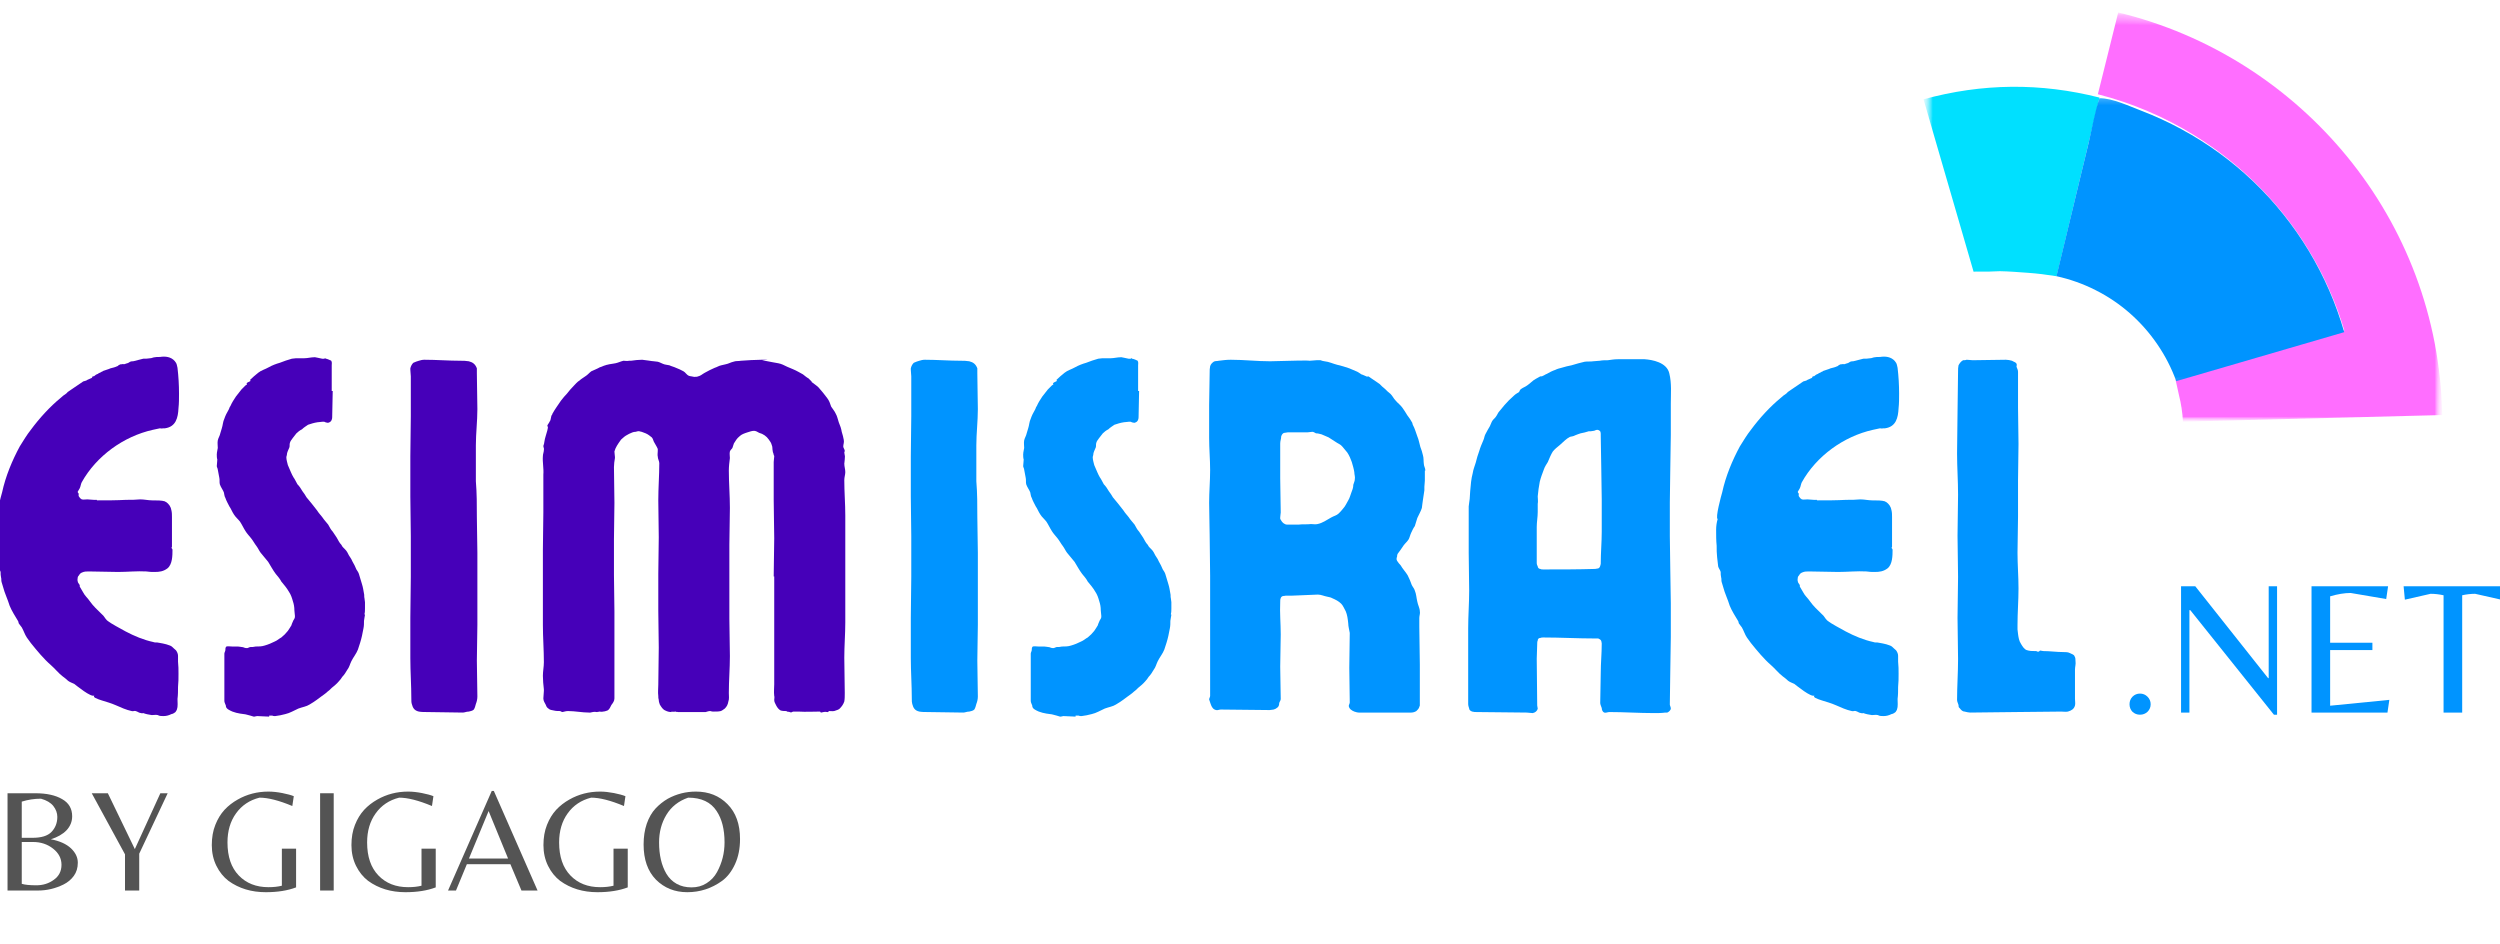 <?xml version="1.0" encoding="UTF-8"?>
<svg xmlns="http://www.w3.org/2000/svg" width="249" height="94" viewBox="0 0 249 94" fill="none">
  <g clip-path="url(#clip0_37_2)">
    <mask id="mask0_37_2" style="mask-type:luminance" maskUnits="userSpaceOnUse" x="190" y="8" width="21" height="20">
      <path d="M190.333 8H210.333V28H190.333V8Z" fill="white"></path>
    </mask>
    <g mask="url(#mask0_37_2)">
      <mask id="mask1_37_2" style="mask-type:luminance" maskUnits="userSpaceOnUse" x="190" y="0" width="55" height="43">
        <path d="M191.766 0.776L244.219 2.037L243.25 42.615L190.792 41.354L191.766 0.776Z" fill="white"></path>
      </mask>
      <g mask="url(#mask1_37_2)">
        <mask id="mask2_37_2" style="mask-type:luminance" maskUnits="userSpaceOnUse" x="190" y="0" width="55" height="43">
          <path d="M191.766 0.776L244.219 2.037L243.25 42.615L190.792 41.354L191.766 0.776Z" fill="white"></path>
        </mask>
        <g mask="url(#mask2_37_2)">
          <mask id="mask3_37_2" style="mask-type:luminance" maskUnits="userSpaceOnUse" x="190" y="0" width="55" height="43">
            <path d="M191.766 0.776L244.219 2.037L243.25 42.615L190.792 41.354L191.766 0.776Z" fill="white"></path>
          </mask>
          <g mask="url(#mask3_37_2)">
            <path d="M209.109 9.719L208.828 10.912L208.708 11.396L208.349 12.886L207.901 14.761L207.687 15.656L207.464 16.584L207 18.495L206.828 19.214C205.958 22.834 205.115 26.37 204.839 27.511H204.818L204.781 27.505C203.833 27.354 202.932 27.24 201.99 27.172C201.047 27.104 200.141 27.031 199.193 27.011C198.505 27.042 197.812 27.068 197.073 27.052C196.901 27.042 196.734 27.047 196.568 27.063C196.073 25.37 195.578 23.667 195.089 21.969C194.312 19.297 193.542 16.63 192.766 13.974C192.37 12.61 191.979 11.25 191.583 9.891C197.411 8.287 203.255 8.229 209.109 9.719Z" fill="#00E0FF"></path>
          </g>
        </g>
      </g>
    </g>
    <mask id="mask4_37_2" style="mask-type:luminance" maskUnits="userSpaceOnUse" x="207" y="0" width="37" height="43">
      <path d="M207.667 0H243.667V42.667H207.667V0Z" fill="white"></path>
    </mask>
    <g mask="url(#mask4_37_2)">
      <mask id="mask5_37_2" style="mask-type:luminance" maskUnits="userSpaceOnUse" x="190" y="0" width="55" height="43">
        <path d="M191.766 0.776L244.219 2.037L243.25 42.615L190.792 41.354L191.766 0.776Z" fill="white"></path>
      </mask>
      <g mask="url(#mask5_37_2)">
        <mask id="mask6_37_2" style="mask-type:luminance" maskUnits="userSpaceOnUse" x="190" y="0" width="55" height="43">
          <path d="M191.766 0.776L244.219 2.037L243.25 42.615L190.792 41.354L191.766 0.776Z" fill="white"></path>
        </mask>
        <g mask="url(#mask6_37_2)">
          <mask id="mask7_37_2" style="mask-type:luminance" maskUnits="userSpaceOnUse" x="190" y="0" width="55" height="43">
            <path d="M191.766 0.776L244.219 2.037L243.25 42.615L190.792 41.354L191.766 0.776Z" fill="white"></path>
          </mask>
          <g mask="url(#mask7_37_2)">
            <path d="M243.245 41.339L217.422 41.995C217.375 41.104 217.245 40.224 217.026 39.359C216.932 38.896 216.828 38.432 216.719 37.969C216.719 37.917 216.688 37.865 216.672 37.807L233.453 32.912H233.495C233.089 31.552 232.599 30.224 232.026 28.927C231.828 28.469 231.615 28.016 231.396 27.563C230.401 25.552 229.229 23.662 227.87 21.88C227.453 21.334 227.016 20.797 226.557 20.276C224.24 17.61 221.578 15.344 218.578 13.49C215.573 11.63 212.365 10.266 208.948 9.386L210.974 1.24C229.094 5.625 242.88 21.761 243.245 41.339Z" fill="#FF6EFF"></path>
          </g>
        </g>
      </g>
    </g>
    <mask id="mask8_37_2" style="mask-type:luminance" maskUnits="userSpaceOnUse" x="203" y="9" width="32" height="30">
      <path d="M203.667 9.333H234.333V38.667H203.667V9.333Z" fill="white"></path>
    </mask>
    <g mask="url(#mask8_37_2)">
      <mask id="mask9_37_2" style="mask-type:luminance" maskUnits="userSpaceOnUse" x="190" y="0" width="55" height="43">
        <path d="M191.766 0.776L244.219 2.036L243.25 42.614L190.792 41.354L191.766 0.776Z" fill="white"></path>
      </mask>
      <g mask="url(#mask9_37_2)">
        <mask id="mask10_37_2" style="mask-type:luminance" maskUnits="userSpaceOnUse" x="190" y="0" width="55" height="43">
          <path d="M191.766 0.776L244.219 2.036L243.25 42.614L190.792 41.354L191.766 0.776Z" fill="white"></path>
        </mask>
        <g mask="url(#mask10_37_2)">
          <mask id="mask11_37_2" style="mask-type:luminance" maskUnits="userSpaceOnUse" x="190" y="0" width="55" height="43">
            <path d="M191.766 0.776L244.219 2.036L243.25 42.614L190.792 41.354L191.766 0.776Z" fill="white"></path>
          </mask>
          <g mask="url(#mask11_37_2)">
            <path d="M233.484 33.083L216.755 37.963C216.281 36.656 215.651 35.432 214.865 34.286C214.083 33.14 213.167 32.109 212.125 31.192C211.083 30.281 209.943 29.51 208.703 28.89C207.469 28.265 206.172 27.807 204.823 27.51L206.953 18.677L208.021 14.26C208.37 12.786 208.615 11.213 209.109 9.781C210.417 9.781 212.042 10.562 213.255 11.021C214.635 11.552 215.979 12.166 217.281 12.875C219.901 14.291 222.286 16.031 224.443 18.093C226.583 20.146 228.417 22.442 229.953 24.984C231.484 27.526 232.661 30.224 233.484 33.083Z" fill="#0094FF"></path>
          </g>
        </g>
      </g>
    </g>
    <path d="M-0.394 52.748C-0.394 52.399 -0.342 52.045 -0.243 51.696C-0.493 51.592 0.106 49.384 0.21 49.035C0.559 47.425 1.21 45.873 1.966 44.467C2.315 43.915 2.669 43.311 3.07 42.811C3.924 41.654 4.976 40.498 6.08 39.597C6.231 39.446 6.382 39.342 6.533 39.243C6.585 39.196 6.684 39.144 6.736 39.045L8.294 37.988C8.393 37.941 8.591 37.941 8.695 37.837C8.846 37.79 8.992 37.686 9.143 37.639C9.195 37.587 9.195 37.488 9.247 37.488C9.247 37.436 9.294 37.488 9.346 37.488C9.445 37.389 9.596 37.285 9.747 37.238C9.846 37.134 9.997 37.134 10.101 37.035C10.2 37.035 10.247 36.936 10.299 36.936C10.549 36.837 10.799 36.785 11.002 36.686C11.205 36.634 11.455 36.582 11.653 36.483C11.757 36.483 11.804 36.332 11.908 36.332C11.955 36.279 12.054 36.279 12.158 36.279C12.205 36.233 12.309 36.279 12.356 36.279C12.46 36.233 12.559 36.233 12.658 36.181C12.757 36.181 12.861 36.082 12.96 36.029C13.059 35.983 13.158 35.983 13.262 35.983L14.268 35.727C14.466 35.727 14.716 35.727 14.966 35.681C15.117 35.681 15.268 35.582 15.419 35.582C15.669 35.529 15.872 35.582 16.122 35.529C16.674 35.477 17.226 35.629 17.528 36.134C17.627 36.279 17.627 36.483 17.679 36.634C17.778 37.488 17.83 38.342 17.83 39.196C17.83 39.696 17.83 40.196 17.778 40.649C17.731 41.602 17.528 42.509 16.424 42.66H16.221C16.122 42.707 16.023 42.66 15.924 42.66L15.221 42.811C12.309 43.462 9.596 45.42 8.143 48.029C8.039 48.233 8.039 48.431 7.94 48.634L7.736 48.983C7.736 49.082 7.841 49.134 7.841 49.186C7.841 49.285 7.789 49.384 7.887 49.488C7.94 49.587 8.039 49.686 8.143 49.738C8.341 49.785 8.492 49.738 8.695 49.738C8.893 49.738 9.143 49.785 9.346 49.785C9.398 49.785 9.398 49.785 9.398 49.785H9.544C9.596 49.738 9.648 49.837 9.695 49.837C10.653 49.837 11.606 49.837 12.559 49.785C13.059 49.785 13.512 49.785 13.966 49.738C14.367 49.738 14.768 49.837 15.169 49.837H15.268C15.622 49.837 16.122 49.837 16.424 49.936C16.476 49.988 16.476 49.988 16.523 49.988C16.825 50.186 17.028 50.488 17.075 50.842C17.127 51.04 17.127 51.295 17.127 51.493C17.127 51.847 17.127 52.248 17.127 52.597V54.457C17.127 54.504 17.075 54.556 17.075 54.556C17.075 54.608 17.179 54.654 17.179 54.759C17.179 55.311 17.179 56.212 16.674 56.613C16.273 56.915 15.872 56.967 15.419 56.967C15.117 56.967 14.867 56.967 14.565 56.915C13.664 56.863 12.658 56.967 11.757 56.967C10.752 56.967 9.799 56.915 8.846 56.915C8.643 56.915 8.393 56.915 8.19 57.014C8.039 57.066 7.94 57.165 7.887 57.269C7.789 57.368 7.736 57.467 7.736 57.566C7.736 57.67 7.69 57.769 7.736 57.868C7.736 58.019 7.841 58.118 7.94 58.269C7.94 58.321 7.94 58.373 7.94 58.42L8.294 59.024C8.44 59.326 8.742 59.576 8.945 59.879C9.294 60.379 9.695 60.733 10.148 61.181C10.351 61.332 10.45 61.587 10.653 61.785C11.153 62.186 11.908 62.54 12.507 62.889C13.361 63.342 14.315 63.743 15.268 63.946C15.372 63.993 15.523 63.993 15.669 63.993C15.872 64.045 16.075 64.045 16.221 64.092C16.476 64.144 16.674 64.196 16.924 64.295C17.075 64.347 17.179 64.446 17.33 64.597C17.429 64.696 17.528 64.748 17.58 64.847C17.731 65.097 17.731 65.248 17.731 65.399C17.731 65.498 17.731 65.602 17.731 65.701V65.899C17.778 66.305 17.778 66.707 17.778 67.108C17.778 67.561 17.778 67.962 17.731 68.41C17.731 68.816 17.731 69.217 17.679 69.618C17.679 69.92 17.731 70.368 17.627 70.623C17.627 70.722 17.528 70.821 17.476 70.92L17.33 71.024C17.278 71.071 17.127 71.123 17.075 71.123C16.773 71.274 16.523 71.321 16.273 71.321C16.075 71.321 15.872 71.321 15.721 71.222C15.523 71.175 15.32 71.222 15.117 71.222C14.82 71.175 14.518 71.123 14.268 71.024C14.216 71.024 14.117 71.071 14.065 71.024C13.861 71.024 13.716 70.873 13.512 70.821C13.414 70.769 13.262 70.873 13.111 70.821C12.861 70.769 12.559 70.67 12.309 70.571C11.804 70.368 11.304 70.118 10.799 69.967C10.351 69.816 9.898 69.717 9.497 69.514C9.398 69.467 9.294 69.368 9.398 69.264C9.096 69.514 7.591 68.259 7.387 68.113C7.184 68.009 6.986 67.962 6.783 67.811C6.632 67.66 6.434 67.509 6.231 67.358C5.83 67.055 5.481 66.602 5.08 66.254C4.377 65.649 3.674 64.795 3.07 64.045L2.669 63.493C2.466 63.191 2.367 62.837 2.169 62.488C2.065 62.337 1.966 62.238 1.867 62.087L1.815 61.884C1.512 61.384 1.164 60.832 0.96 60.332C0.762 59.675 0.46 59.076 0.309 58.472L0.158 57.972C0.106 57.821 0.158 57.67 0.106 57.519C0.059 57.316 0.059 57.165 0.059 56.967C0.007 56.764 -0.144 56.613 -0.191 56.415C-0.243 56.113 -0.243 55.811 -0.295 55.509C-0.342 55.108 -0.342 54.759 -0.342 54.358C-0.394 53.852 -0.394 53.3 -0.394 52.748Z" fill="#4600B9"></path>
    <path d="M31.332 35.581C30.977 35.581 30.628 35.68 30.326 35.68C30.28 35.68 30.28 35.68 30.227 35.68H30.024C29.977 35.68 29.925 35.68 29.873 35.68H29.774C29.576 35.68 29.321 35.68 29.071 35.727C28.67 35.831 28.269 35.983 27.868 36.134C27.514 36.233 27.113 36.384 26.764 36.581C26.41 36.785 26.009 36.884 25.707 37.134C25.457 37.337 25.155 37.587 24.905 37.837L24.957 37.941C24.806 38.04 24.602 38.087 24.556 38.191C24.556 38.191 24.602 38.238 24.602 38.29L24.451 38.389C24.3 38.54 24.201 38.644 24.05 38.79L23.498 39.493C23.3 39.795 23.097 40.097 22.946 40.451C22.847 40.55 22.847 40.701 22.748 40.852C22.597 41.102 22.446 41.404 22.347 41.701C22.196 42.003 22.196 42.358 22.092 42.66L21.941 43.16C21.894 43.41 21.743 43.613 21.691 43.863C21.644 44.113 21.691 44.363 21.691 44.618C21.644 44.764 21.644 44.967 21.592 45.17C21.592 45.17 21.644 45.217 21.592 45.217C21.592 45.42 21.592 45.618 21.644 45.769C21.644 46.019 21.592 46.222 21.592 46.425C21.592 46.524 21.691 46.675 21.691 46.774L21.842 47.576C21.894 47.779 21.842 48.029 21.894 48.233C21.993 48.529 22.196 48.785 22.295 49.035C22.347 49.233 22.347 49.436 22.446 49.587C22.545 49.889 22.696 50.139 22.847 50.441C22.998 50.639 23.097 50.941 23.3 51.243C23.451 51.493 23.701 51.696 23.899 51.946C24.102 52.248 24.253 52.597 24.451 52.899C24.602 53.149 24.806 53.352 25.003 53.602C25.207 53.852 25.358 54.154 25.556 54.404C25.707 54.608 25.811 54.858 25.962 55.055L26.712 55.962C26.962 56.363 27.165 56.764 27.467 57.165C27.665 57.415 27.868 57.618 28.019 57.92C28.269 58.222 28.571 58.571 28.769 58.925C28.972 59.222 29.071 59.524 29.17 59.878C29.274 60.18 29.321 60.477 29.321 60.779C29.321 60.983 29.373 61.134 29.373 61.331V61.436C29.373 61.587 29.274 61.686 29.222 61.785C29.17 61.936 29.071 62.087 29.024 62.285C28.92 62.436 28.821 62.639 28.67 62.837C28.472 63.092 28.269 63.29 28.019 63.493C27.816 63.592 27.618 63.795 27.363 63.894C27.066 64.045 26.712 64.196 26.363 64.295C26.061 64.394 25.759 64.394 25.457 64.394C25.259 64.446 25.108 64.446 24.905 64.446C24.858 64.446 24.707 64.545 24.655 64.545C24.602 64.545 24.556 64.545 24.556 64.545H24.503C24.352 64.545 24.253 64.446 24.102 64.446C24.003 64.446 23.852 64.394 23.701 64.394C23.649 64.394 23.649 64.394 23.602 64.394H23.399C23.347 64.394 23.3 64.394 23.248 64.394H23.149C22.998 64.394 22.644 64.347 22.545 64.394C22.446 64.498 22.446 64.597 22.446 64.748C22.446 64.847 22.347 64.998 22.347 65.097V69.816C22.347 69.967 22.446 70.118 22.493 70.269C22.493 70.472 22.597 70.571 22.748 70.67C22.847 70.722 22.998 70.821 23.149 70.873C23.399 70.972 23.649 71.024 23.899 71.071C24.155 71.123 24.405 71.123 24.556 71.175C24.806 71.222 25.056 71.321 25.259 71.373H25.358C25.41 71.373 25.509 71.321 25.608 71.321L26.764 71.373C26.764 71.373 26.764 71.373 26.811 71.373V71.274H26.863H27.113C27.217 71.321 27.264 71.321 27.363 71.321H27.415C27.769 71.274 28.066 71.222 28.42 71.123C28.873 71.024 29.274 70.769 29.722 70.571C30.128 70.42 30.53 70.368 30.832 70.17C31.082 70.019 31.332 69.868 31.53 69.717L31.936 69.415C32.134 69.264 32.384 69.113 32.587 68.915C32.738 68.816 32.889 68.665 33.04 68.514C33.29 68.311 33.54 68.113 33.79 67.811C33.894 67.707 33.993 67.561 34.092 67.41C34.295 67.207 34.446 66.957 34.592 66.707C34.795 66.451 34.847 66.154 34.998 65.852C35.196 65.451 35.498 65.097 35.649 64.696C35.8 64.243 35.951 63.795 36.05 63.342L36.201 62.587C36.254 62.337 36.254 62.087 36.254 61.837C36.3 61.634 36.3 61.436 36.352 61.233L36.3 61.18C36.352 60.983 36.352 60.779 36.352 60.581V59.977C36.352 59.826 36.3 59.727 36.3 59.576C36.254 59.425 36.3 59.274 36.254 59.123C36.201 58.821 36.149 58.472 36.05 58.17L35.748 57.165C35.701 57.014 35.597 56.863 35.498 56.717C35.399 56.462 35.248 56.165 35.097 55.91C35.045 55.759 34.946 55.608 34.847 55.462C34.696 55.259 34.644 55.055 34.493 54.858C34.342 54.654 34.092 54.503 33.993 54.253C33.79 54.055 33.691 53.8 33.54 53.55L33.139 52.951C32.936 52.748 32.837 52.498 32.686 52.248C32.488 51.993 32.285 51.795 32.087 51.493C31.936 51.295 31.733 51.092 31.582 50.842C31.384 50.592 31.233 50.389 31.03 50.139L30.53 49.535C30.425 49.337 30.28 49.134 30.128 48.93C29.977 48.68 29.826 48.43 29.623 48.233C29.472 47.977 29.373 47.727 29.222 47.529C29.123 47.378 29.071 47.227 28.972 47.024L28.67 46.321C28.618 46.071 28.519 45.821 28.519 45.519L28.571 45.316C28.571 45.066 28.722 44.816 28.821 44.566C28.873 44.415 28.821 44.264 28.873 44.113C28.92 43.915 29.071 43.764 29.17 43.613L29.524 43.16C29.675 43.009 29.873 42.858 30.076 42.759C30.28 42.555 30.477 42.456 30.681 42.305C30.977 42.206 31.28 42.108 31.634 42.055C31.832 42.055 31.983 42.003 32.134 42.003H32.285C32.384 42.055 32.535 42.108 32.639 42.108H32.686C32.889 42.055 32.988 41.956 33.04 41.805C33.087 41.701 33.087 41.602 33.087 41.503C33.087 40.649 33.139 39.795 33.139 38.941H33.04C33.04 38.191 33.04 37.436 33.04 36.686V36.384C33.04 36.233 33.087 36.081 32.988 35.93C32.936 35.878 32.837 35.878 32.785 35.831C32.639 35.779 32.535 35.727 32.436 35.727C32.436 35.68 32.384 35.68 32.384 35.68C32.337 35.68 32.337 35.727 32.285 35.727C32.233 35.727 32.186 35.727 32.134 35.727H32.087C32.087 35.727 31.181 35.529 31.332 35.581Z" fill="#4600B9"></path>
    <path d="M40.917 53.399C40.917 52.097 40.87 50.743 40.87 49.436V45.467C40.87 44.113 40.917 42.811 40.917 41.451V37.488C40.917 37.285 40.87 37.035 40.87 36.837V36.686C40.917 36.483 41.016 36.279 41.167 36.134C41.37 36.029 41.568 35.983 41.719 35.931C41.87 35.878 42.073 35.831 42.271 35.831C43.479 35.831 44.682 35.931 45.886 35.931C46.141 35.931 46.391 35.931 46.693 35.983C47.094 36.081 47.344 36.279 47.495 36.686V37.186C47.495 38.389 47.547 39.597 47.547 40.748C47.547 41.956 47.396 43.16 47.396 44.363V47.931C47.495 49.134 47.495 50.29 47.495 51.493C47.495 52.696 47.547 53.852 47.547 55.056C47.547 56.264 47.547 57.467 47.547 58.623V62.238C47.547 63.394 47.495 64.597 47.495 65.8C47.495 67.009 47.547 68.16 47.547 69.368C47.547 69.618 47.495 69.868 47.396 70.118C47.344 70.321 47.292 70.519 47.193 70.67C47.042 70.821 46.844 70.821 46.693 70.873C46.438 70.873 46.292 70.972 46.089 70.972C44.932 70.972 43.677 70.92 42.526 70.92C42.271 70.92 41.974 70.92 41.719 70.873C41.271 70.769 41.12 70.519 41.016 70.118C40.969 69.967 40.969 69.816 40.969 69.618C40.969 68.259 40.87 66.904 40.87 65.55V61.535C40.87 60.181 40.917 58.821 40.917 57.467V53.399Z" fill="#4600B9"></path>
    <path d="M77.061 57.415C77.061 56.165 77.113 54.858 77.113 53.602C77.113 52.347 77.061 51.092 77.061 49.785V46.019C77.061 45.821 77.113 45.618 77.113 45.467C77.113 45.42 77.113 45.368 77.061 45.316C77.061 45.17 76.962 45.066 76.962 44.915C76.91 44.717 76.962 44.514 76.863 44.316C76.811 44.113 76.712 43.962 76.561 43.764C76.358 43.462 76.009 43.212 75.608 43.108C75.457 43.008 75.254 42.91 75.103 42.91C74.853 42.91 74.655 43.008 74.452 43.061C74.15 43.16 73.847 43.258 73.65 43.462C73.4 43.66 73.249 43.915 73.097 44.165L72.947 44.618C72.894 44.717 72.743 44.816 72.697 44.967C72.644 45.17 72.697 45.42 72.697 45.618C72.644 46.019 72.592 46.472 72.592 46.873C72.592 48.081 72.697 49.337 72.697 50.592C72.697 51.795 72.644 53.05 72.644 54.253C72.644 55.508 72.644 56.717 72.644 57.972V61.633C72.644 62.889 72.697 64.092 72.697 65.347C72.697 66.555 72.592 67.811 72.592 69.014C72.592 69.316 72.644 69.618 72.545 69.868C72.493 70.17 72.394 70.368 72.191 70.571C72.04 70.67 71.941 70.769 71.79 70.821C71.592 70.873 71.337 70.873 71.087 70.873C70.988 70.873 70.889 70.873 70.738 70.821C70.587 70.821 70.436 70.873 70.285 70.92H70.186C69.483 70.92 68.78 70.92 68.077 70.92H67.525C67.472 70.92 67.42 70.873 67.374 70.92L67.322 70.873C67.17 70.873 67.019 70.92 66.92 70.873C66.868 70.873 66.868 70.92 66.868 70.92C66.67 70.92 66.467 70.873 66.269 70.769C66.019 70.67 65.868 70.42 65.717 70.17C65.665 70.019 65.613 69.868 65.613 69.717C65.566 69.566 65.566 69.467 65.566 69.316C65.514 68.962 65.566 68.561 65.566 68.212C65.566 66.956 65.613 65.753 65.613 64.498C65.613 63.29 65.566 62.087 65.566 60.831V57.165C65.566 55.962 65.613 54.706 65.613 53.503C65.613 52.248 65.566 51.04 65.566 49.837C65.566 48.581 65.665 47.378 65.665 46.123C65.665 45.92 65.514 45.722 65.514 45.467C65.467 45.316 65.514 45.118 65.514 44.915V44.717C65.415 44.467 65.264 44.264 65.165 44.066C65.061 43.915 65.061 43.712 64.915 43.561C64.863 43.508 64.764 43.462 64.66 43.363C64.462 43.212 64.212 43.108 63.91 43.008C63.806 43.008 63.66 42.91 63.509 42.956L63.306 43.008C63.056 43.008 62.905 43.108 62.655 43.212C62.452 43.311 62.202 43.462 62.051 43.613C61.952 43.712 61.853 43.764 61.801 43.863C61.551 44.212 61.301 44.566 61.197 44.967C61.197 45.17 61.248 45.368 61.248 45.519V45.618C61.197 45.92 61.15 46.222 61.15 46.524C61.15 47.727 61.197 48.883 61.197 50.087C61.197 51.295 61.15 52.498 61.15 53.701V57.269C61.15 58.472 61.197 59.675 61.197 60.883C61.197 62.087 61.197 63.243 61.197 64.446V68.061C61.197 68.258 61.197 68.514 61.197 68.764V69.566C61.197 69.816 61.045 70.019 60.894 70.217C60.795 70.42 60.697 70.67 60.493 70.769C60.342 70.821 60.191 70.873 60.045 70.873C59.941 70.92 59.842 70.873 59.691 70.873C59.639 70.92 59.54 70.873 59.493 70.92H59.441C59.191 70.873 58.988 70.92 58.79 70.972H58.686C57.983 70.972 57.28 70.821 56.577 70.821C56.379 70.821 56.228 70.873 56.025 70.92C55.978 70.92 55.926 70.873 55.879 70.873C55.827 70.873 55.827 70.821 55.827 70.821C55.577 70.821 55.373 70.821 55.176 70.769C54.972 70.722 54.769 70.722 54.623 70.571C54.472 70.472 54.42 70.368 54.368 70.217C54.269 70.019 54.118 69.816 54.118 69.566C54.118 69.316 54.17 69.066 54.17 68.816V68.665C54.118 68.212 54.072 67.758 54.072 67.305C54.072 66.858 54.17 66.404 54.17 65.951C54.17 64.748 54.072 63.493 54.072 62.238C54.072 60.983 54.072 59.727 54.072 58.472V54.758C54.072 53.503 54.118 52.248 54.118 51.04V47.274C54.17 46.675 54.019 46.019 54.072 45.42C54.072 45.217 54.17 45.019 54.17 44.816C54.217 44.665 54.118 44.566 54.118 44.415C54.17 44.264 54.217 44.113 54.217 44.014C54.269 43.613 54.42 43.258 54.519 42.858C54.519 42.758 54.572 42.66 54.572 42.608C54.572 42.508 54.519 42.456 54.519 42.358C54.623 42.206 54.722 42.055 54.822 41.852C54.873 41.701 54.873 41.555 54.92 41.404C54.972 41.352 55.025 41.253 55.025 41.201C55.275 40.748 55.577 40.347 55.879 39.894C56.077 39.644 56.28 39.394 56.478 39.196C56.681 38.941 56.879 38.691 57.134 38.441C57.332 38.238 57.483 38.04 57.733 37.889C57.884 37.738 58.087 37.639 58.285 37.488C58.535 37.337 58.686 37.133 58.889 36.983C59.191 36.837 59.493 36.733 59.743 36.581C59.941 36.535 60.092 36.43 60.295 36.383C60.394 36.331 60.545 36.331 60.697 36.279C60.894 36.233 61.097 36.233 61.301 36.18C61.551 36.133 61.853 35.983 62.103 35.93C62.301 35.93 62.452 35.983 62.655 35.93H62.853C63.207 35.878 63.608 35.831 63.957 35.831C64.462 35.878 64.962 35.983 64.712 35.93C64.962 35.983 65.264 35.983 65.514 36.029C65.717 36.081 65.868 36.18 66.019 36.233C66.217 36.331 66.467 36.331 66.67 36.383C66.868 36.483 67.124 36.535 67.322 36.633C67.572 36.733 67.827 36.837 68.077 36.983C68.275 37.087 68.379 37.337 68.629 37.436C68.78 37.488 68.978 37.488 69.129 37.535C69.28 37.535 69.431 37.535 69.53 37.488C69.785 37.436 69.983 37.238 70.186 37.133C70.535 36.936 70.837 36.785 71.186 36.633C71.389 36.581 71.592 36.43 71.842 36.383C71.993 36.331 72.144 36.331 72.29 36.279C72.545 36.233 72.795 36.081 73.045 36.029C73.295 35.93 73.545 35.983 73.801 35.93C74.853 35.831 77.566 35.779 75.905 35.878C76.259 35.93 76.608 36.029 76.962 36.081L77.514 36.18C77.816 36.233 78.118 36.383 78.415 36.535C78.769 36.686 79.17 36.837 79.519 37.035L79.972 37.285C80.176 37.436 80.327 37.587 80.525 37.686L80.827 37.988C80.879 37.988 80.827 38.04 80.827 38.04C81.077 38.238 81.327 38.389 81.53 38.592C81.832 38.941 82.134 39.295 82.384 39.644C82.582 39.894 82.686 40.196 82.785 40.498C82.936 40.748 83.134 40.951 83.238 41.201C83.389 41.451 83.436 41.753 83.54 42.055C83.691 42.404 83.79 42.706 83.837 43.008C83.941 43.311 83.988 43.561 84.04 43.811C84.092 44.066 83.988 44.264 83.988 44.467C83.988 44.618 84.139 44.764 84.139 44.915C84.139 44.967 84.092 45.019 84.092 45.066L84.139 45.368C84.191 45.368 84.092 46.222 84.092 46.17C84.092 46.472 84.191 46.722 84.191 47.024C84.191 47.274 84.092 47.529 84.092 47.826C84.092 48.983 84.191 50.186 84.191 51.342V54.91C84.191 56.061 84.191 57.269 84.191 58.42V61.988C84.191 63.139 84.092 64.347 84.092 65.498C84.092 66.654 84.139 67.858 84.139 69.014C84.139 69.316 84.139 69.618 84.092 69.868C83.988 70.17 83.837 70.368 83.639 70.571C83.54 70.67 83.389 70.722 83.238 70.769C83.035 70.873 82.785 70.821 82.582 70.821C82.535 70.821 82.483 70.92 82.483 70.92H82.384C82.181 70.873 81.983 70.92 81.78 70.972C81.733 70.972 81.681 70.873 81.681 70.873C80.978 70.873 80.275 70.92 79.519 70.873H79.019C78.967 70.873 78.92 70.92 78.868 70.92C78.822 70.92 78.822 70.972 78.822 70.972C78.67 70.92 78.519 70.873 78.368 70.873C78.368 70.873 78.368 70.821 78.316 70.821C78.165 70.821 77.967 70.821 77.764 70.769C77.566 70.67 77.415 70.472 77.311 70.269C77.212 70.066 77.113 69.92 77.113 69.717C77.113 69.566 77.16 69.415 77.113 69.316C77.061 68.915 77.113 68.514 77.113 68.159C77.113 66.956 77.113 65.753 77.113 64.545V60.983C77.113 59.779 77.113 58.623 77.113 57.415H77.061Z" fill="#4600B9"></path>
    <path d="M90.763 53.399C90.763 52.097 90.717 50.743 90.717 49.436V45.467C90.717 44.113 90.763 42.811 90.763 41.451V37.488C90.763 37.285 90.717 37.035 90.717 36.837V36.686C90.763 36.483 90.862 36.279 91.013 36.134C91.217 36.029 91.415 35.983 91.566 35.931C91.717 35.878 91.92 35.831 92.118 35.831C93.326 35.831 94.529 35.931 95.732 35.931C95.987 35.931 96.237 35.931 96.54 35.983C96.941 36.081 97.191 36.279 97.342 36.686V37.186C97.342 38.389 97.394 39.597 97.394 40.748C97.394 41.956 97.243 43.16 97.243 44.363V47.931C97.342 49.134 97.342 50.29 97.342 51.493C97.342 52.696 97.394 53.852 97.394 55.056C97.394 56.264 97.394 57.467 97.394 58.623V62.238C97.394 63.394 97.342 64.597 97.342 65.8C97.342 67.009 97.394 68.16 97.394 69.368C97.394 69.618 97.342 69.868 97.243 70.118C97.191 70.321 97.138 70.519 97.04 70.67C96.888 70.821 96.691 70.821 96.54 70.873C96.284 70.873 96.138 70.972 95.935 70.972C94.779 70.972 93.524 70.92 92.373 70.92C92.118 70.92 91.821 70.92 91.566 70.873C91.118 70.769 90.967 70.519 90.862 70.118C90.816 69.967 90.816 69.816 90.816 69.618C90.816 68.259 90.717 66.904 90.717 65.55V61.535C90.717 60.181 90.763 58.821 90.763 57.467V53.399Z" fill="#0094FF"></path>
    <path d="M111.647 35.581C111.293 35.581 110.944 35.68 110.642 35.68C110.595 35.68 110.595 35.68 110.543 35.68H110.34C110.293 35.68 110.241 35.68 110.189 35.68H110.09C109.892 35.68 109.637 35.68 109.387 35.727C108.986 35.831 108.585 35.983 108.184 36.134C107.83 36.233 107.429 36.384 107.08 36.581C106.725 36.785 106.324 36.884 106.022 37.134C105.772 37.337 105.47 37.587 105.22 37.837L105.272 37.941C105.121 38.04 104.918 38.087 104.871 38.191C104.871 38.191 104.918 38.238 104.918 38.29L104.767 38.389C104.616 38.54 104.517 38.644 104.366 38.79L103.814 39.493C103.616 39.795 103.413 40.097 103.262 40.451C103.163 40.55 103.163 40.701 103.064 40.852C102.913 41.102 102.762 41.404 102.663 41.701C102.512 42.003 102.512 42.358 102.408 42.66L102.257 43.16C102.21 43.41 102.059 43.613 102.007 43.863C101.96 44.113 102.007 44.363 102.007 44.618C101.96 44.764 101.96 44.967 101.908 45.17C101.908 45.17 101.96 45.217 101.908 45.217C101.908 45.42 101.908 45.618 101.96 45.769C101.96 46.019 101.908 46.222 101.908 46.425C101.908 46.524 102.007 46.675 102.007 46.774L102.158 47.576C102.21 47.779 102.158 48.029 102.21 48.233C102.309 48.529 102.512 48.785 102.611 49.035C102.663 49.233 102.663 49.436 102.762 49.587C102.861 49.889 103.012 50.139 103.163 50.441C103.314 50.639 103.413 50.941 103.616 51.243C103.767 51.493 104.017 51.696 104.215 51.946C104.418 52.248 104.569 52.597 104.767 52.899C104.918 53.149 105.121 53.352 105.319 53.602C105.522 53.852 105.673 54.154 105.871 54.404C106.022 54.608 106.127 54.858 106.278 55.055L107.028 55.962C107.278 56.363 107.481 56.764 107.783 57.165C107.981 57.415 108.184 57.618 108.335 57.92C108.585 58.222 108.887 58.571 109.085 58.925C109.288 59.222 109.387 59.524 109.486 59.878C109.59 60.18 109.637 60.477 109.637 60.779C109.637 60.983 109.689 61.134 109.689 61.331V61.436C109.689 61.587 109.59 61.686 109.538 61.785C109.486 61.936 109.387 62.087 109.34 62.285C109.236 62.436 109.137 62.639 108.986 62.837C108.788 63.092 108.585 63.29 108.335 63.493C108.132 63.592 107.934 63.795 107.679 63.894C107.382 64.045 107.028 64.196 106.679 64.295C106.377 64.394 106.074 64.394 105.772 64.394C105.574 64.446 105.423 64.446 105.22 64.446C105.173 64.446 105.022 64.545 104.97 64.545C104.918 64.545 104.871 64.545 104.871 64.545H104.819C104.668 64.545 104.569 64.446 104.418 64.446C104.319 64.446 104.168 64.394 104.017 64.394C103.965 64.394 103.965 64.394 103.918 64.394H103.715C103.663 64.394 103.616 64.394 103.564 64.394H103.465C103.314 64.394 102.96 64.347 102.861 64.394C102.762 64.498 102.762 64.597 102.762 64.748C102.762 64.847 102.663 64.998 102.663 65.097V69.816C102.663 69.967 102.762 70.118 102.809 70.269C102.809 70.472 102.913 70.571 103.064 70.67C103.163 70.722 103.314 70.821 103.465 70.873C103.715 70.972 103.965 71.024 104.215 71.071C104.47 71.123 104.72 71.123 104.871 71.175C105.121 71.222 105.371 71.321 105.574 71.373H105.673C105.725 71.373 105.824 71.321 105.923 71.321L107.08 71.373C107.08 71.373 107.08 71.373 107.127 71.373V71.274H107.179H107.429C107.533 71.321 107.58 71.321 107.679 71.321H107.731C108.085 71.274 108.382 71.222 108.736 71.123C109.189 71.024 109.59 70.769 110.038 70.571C110.444 70.42 110.845 70.368 111.147 70.17C111.397 70.019 111.647 69.868 111.845 69.717L112.252 69.415C112.449 69.264 112.699 69.113 112.903 68.915C113.054 68.816 113.205 68.665 113.356 68.514C113.606 68.311 113.856 68.113 114.106 67.811C114.21 67.707 114.309 67.561 114.408 67.41C114.611 67.207 114.762 66.957 114.908 66.707C115.111 66.451 115.163 66.154 115.314 65.852C115.512 65.451 115.814 65.097 115.965 64.696C116.116 64.243 116.267 63.795 116.366 63.342L116.517 62.587C116.569 62.337 116.569 62.087 116.569 61.837C116.616 61.634 116.616 61.436 116.668 61.233L116.616 61.18C116.668 60.983 116.668 60.779 116.668 60.581V59.977C116.668 59.826 116.616 59.727 116.616 59.576C116.569 59.425 116.616 59.274 116.569 59.123C116.517 58.821 116.465 58.472 116.366 58.17L116.064 57.165C116.017 57.014 115.913 56.863 115.814 56.717C115.715 56.462 115.564 56.165 115.413 55.91C115.361 55.759 115.262 55.608 115.163 55.462C115.012 55.259 114.96 55.055 114.809 54.858C114.658 54.654 114.408 54.503 114.309 54.253C114.106 54.055 114.007 53.8 113.856 53.55L113.455 52.951C113.252 52.748 113.153 52.498 113.002 52.248C112.804 51.993 112.6 51.795 112.403 51.493C112.252 51.295 112.048 51.092 111.897 50.842C111.699 50.592 111.548 50.389 111.345 50.139L110.845 49.535C110.741 49.337 110.595 49.134 110.444 48.93C110.293 48.68 110.142 48.43 109.939 48.233C109.788 47.977 109.689 47.727 109.538 47.529C109.439 47.378 109.387 47.227 109.288 47.024L108.986 46.321C108.934 46.071 108.835 45.821 108.835 45.519L108.887 45.316C108.887 45.066 109.038 44.816 109.137 44.566C109.189 44.415 109.137 44.264 109.189 44.113C109.236 43.915 109.387 43.764 109.486 43.613L109.84 43.16C109.991 43.009 110.189 42.858 110.392 42.759C110.595 42.555 110.793 42.456 110.996 42.305C111.293 42.206 111.595 42.108 111.949 42.055C112.147 42.055 112.298 42.003 112.449 42.003H112.6C112.699 42.055 112.85 42.108 112.955 42.108H113.002C113.205 42.055 113.304 41.956 113.356 41.805C113.403 41.701 113.403 41.602 113.403 41.503C113.403 40.649 113.455 39.795 113.455 38.941H113.356C113.356 38.191 113.356 37.436 113.356 36.686V36.384C113.356 36.233 113.403 36.081 113.304 35.93C113.252 35.878 113.153 35.878 113.1 35.831C112.955 35.779 112.85 35.727 112.752 35.727C112.752 35.68 112.699 35.68 112.699 35.68C112.653 35.68 112.653 35.727 112.6 35.727C112.548 35.727 112.502 35.727 112.449 35.727H112.403C112.403 35.727 111.496 35.529 111.647 35.581Z" fill="#0094FF"></path>
    <path d="M120.482 53.3C120.482 52.248 120.43 51.144 120.43 50.087C120.43 48.983 120.529 47.931 120.529 46.826C120.529 45.769 120.43 44.665 120.43 43.613V40.347C120.43 39.295 120.482 38.191 120.482 37.134C120.482 36.884 120.482 36.686 120.529 36.483C120.581 36.279 120.732 36.134 120.884 36.029C121.035 35.931 121.186 35.983 121.384 35.931C121.785 35.878 122.186 35.831 122.587 35.831C123.894 35.831 125.201 35.983 126.503 35.983C128.665 35.931 130.222 35.878 130.42 35.931C130.67 35.931 130.92 35.878 131.123 35.878H131.524C131.675 35.931 131.826 35.983 131.925 35.983C132.378 36.029 132.779 36.233 133.18 36.331C133.581 36.431 133.982 36.535 134.389 36.686L135.092 36.983C135.238 37.035 135.441 37.186 135.592 37.285C135.79 37.337 135.941 37.436 136.092 37.488C136.144 37.535 136.243 37.488 136.295 37.488L137.399 38.238C137.55 38.389 137.748 38.592 137.951 38.743C138.102 38.894 138.3 39.092 138.503 39.243C138.706 39.446 138.805 39.696 139.003 39.894C139.206 40.149 139.509 40.347 139.706 40.649C139.857 40.852 140.009 41.102 140.16 41.352C140.363 41.602 140.514 41.852 140.66 42.108L140.712 42.306C140.915 42.66 141.014 43.061 141.165 43.462C141.316 43.811 141.363 44.165 141.467 44.514C141.566 44.764 141.665 45.066 141.717 45.316C141.816 45.618 141.769 45.92 141.816 46.222C141.816 46.425 141.967 46.623 141.967 46.873H141.915V47.878C141.915 48.081 141.868 48.279 141.868 48.483C141.868 48.634 141.868 48.733 141.868 48.831L141.717 49.837C141.665 50.087 141.665 50.337 141.618 50.592C141.514 50.941 141.316 51.243 141.165 51.592C141.066 51.847 141.014 52.144 140.915 52.399C140.764 52.597 140.66 52.847 140.561 53.05C140.462 53.248 140.41 53.503 140.311 53.701C140.16 53.951 139.962 54.102 139.811 54.306C139.607 54.608 139.404 54.91 139.206 55.16C139.154 55.259 139.154 55.311 139.154 55.41C139.107 55.561 139.055 55.712 139.154 55.863C139.259 56.014 139.357 56.165 139.509 56.311C139.706 56.665 140.009 56.967 140.212 57.316C140.363 57.618 140.514 57.972 140.613 58.269C140.712 58.472 140.863 58.623 140.915 58.821C141.066 59.175 141.066 59.524 141.165 59.925C141.212 60.227 141.415 60.581 141.415 60.884C141.467 61.081 141.363 61.331 141.363 61.535V62.436C141.363 63.691 141.415 64.946 141.415 66.154C141.415 67.41 141.415 68.665 141.415 69.868V70.269C141.363 70.42 141.316 70.571 141.212 70.67L141.066 70.821C140.915 70.92 140.712 70.972 140.561 70.972C140.514 70.972 140.514 70.972 140.462 70.972H135.342C135.191 70.972 135.04 70.92 134.889 70.873C134.639 70.769 134.389 70.623 134.337 70.321C134.337 70.217 134.436 70.066 134.436 69.967C134.436 68.816 134.389 67.66 134.389 66.503C134.389 65.347 134.436 64.196 134.436 63.04C134.389 62.738 134.285 62.389 134.285 62.087C134.238 61.634 134.186 61.233 134.035 60.884C133.884 60.628 133.785 60.331 133.581 60.128C133.331 59.878 133.029 59.727 132.68 59.576C132.529 59.477 132.326 59.477 132.175 59.425C131.878 59.373 131.576 59.222 131.274 59.222H131.222C130.821 59.222 130.42 59.274 129.967 59.274C129.566 59.274 129.165 59.326 128.712 59.326H128.061C127.962 59.373 127.759 59.326 127.66 59.425C127.607 59.477 127.561 59.524 127.561 59.576C127.509 59.675 127.509 59.826 127.509 59.977C127.456 61.029 127.561 62.139 127.561 63.191C127.561 64.243 127.509 65.347 127.509 66.404C127.509 67.457 127.561 68.561 127.561 69.618C127.561 69.769 127.456 69.868 127.41 70.019C127.41 70.217 127.357 70.42 127.16 70.519C127.107 70.571 127.009 70.623 126.857 70.67C126.753 70.67 126.607 70.722 126.456 70.722C124.8 70.722 123.191 70.67 121.587 70.67C121.436 70.67 121.232 70.769 121.134 70.722C120.831 70.67 120.68 70.42 120.581 70.118L120.43 69.665C120.43 69.566 120.529 69.415 120.529 69.316V65.3C120.529 63.946 120.529 62.639 120.529 61.285V57.316C120.529 55.962 120.482 54.654 120.482 53.3ZM127.509 47.628C127.509 48.785 127.561 49.889 127.561 51.04C127.561 51.191 127.509 51.342 127.509 51.545V51.644C127.509 51.743 127.607 51.795 127.607 51.847C127.66 51.946 127.712 51.993 127.811 52.097C127.91 52.144 128.009 52.248 128.16 52.248H129.368C129.769 52.196 130.17 52.248 130.571 52.196C130.774 52.196 131.024 52.248 131.222 52.196C131.727 52.097 132.128 51.795 132.581 51.545C132.831 51.394 133.134 51.342 133.331 51.144C133.482 50.993 133.634 50.842 133.785 50.639C133.982 50.441 134.134 50.087 134.285 49.837C134.436 49.587 134.488 49.337 134.587 49.081C134.686 48.831 134.79 48.581 134.79 48.279C134.837 48.081 134.941 47.931 134.941 47.727C134.988 47.477 134.889 47.274 134.889 47.024C134.837 46.675 134.738 46.373 134.639 46.019C134.535 45.722 134.389 45.368 134.186 45.066L133.686 44.467C133.535 44.264 133.232 44.165 133.029 44.014C132.779 43.863 132.581 43.712 132.326 43.561L131.623 43.259C131.425 43.212 131.274 43.16 131.071 43.16C130.972 43.108 130.821 43.009 130.722 43.009C130.571 43.009 130.368 43.061 130.222 43.061H128.264C128.16 43.061 128.061 43.108 127.962 43.108C127.759 43.108 127.66 43.311 127.607 43.462C127.607 43.712 127.509 43.915 127.509 44.165V47.628Z" fill="#0094FF"></path>
    <path d="M166.315 53.399C166.315 54.504 166.361 55.608 166.361 56.764C166.361 57.868 166.413 58.972 166.413 60.076V63.441C166.413 64.545 166.361 65.701 166.361 66.806C166.361 67.91 166.315 69.014 166.315 70.17C166.315 70.269 166.413 70.42 166.413 70.571C166.413 70.722 166.21 70.92 166.059 70.972H165.861C165.507 71.024 165.106 71.024 164.757 71.024C163.252 71.024 161.794 70.92 160.288 70.92C160.137 70.92 159.934 71.024 159.783 70.972C159.637 70.92 159.533 70.722 159.533 70.519C159.486 70.368 159.382 70.17 159.382 70.019C159.382 69.014 159.434 68.061 159.434 67.056C159.434 66.05 159.533 65.097 159.533 64.092C159.533 63.993 159.486 63.894 159.486 63.842C159.434 63.691 159.283 63.644 159.184 63.592H158.882C157.127 63.592 155.419 63.493 153.71 63.493C153.611 63.493 153.512 63.493 153.408 63.54C153.257 63.54 153.158 63.644 153.158 63.795C153.106 63.894 153.106 64.045 153.106 64.144C153.106 64.644 153.059 65.149 153.059 65.603C153.059 67.154 153.106 68.712 153.106 70.269C153.106 70.368 153.158 70.472 153.158 70.571C153.106 70.821 152.908 70.972 152.658 71.024C152.455 71.024 152.257 70.972 152.054 70.972C150.398 70.972 148.742 70.92 147.085 70.92C146.934 70.92 146.783 70.92 146.632 70.873C146.481 70.821 146.33 70.722 146.33 70.571C146.283 70.42 146.231 70.269 146.231 70.118C146.231 68.863 146.231 67.608 146.231 66.353V62.587C146.231 61.332 146.33 60.076 146.33 58.821C146.33 57.566 146.283 56.311 146.283 55.056C146.283 53.852 146.283 52.597 146.283 51.342V50.441C146.33 50.186 146.33 49.936 146.382 49.686C146.382 49.436 146.434 49.134 146.434 48.884C146.481 48.279 146.533 47.681 146.684 47.123C146.731 46.774 146.882 46.425 146.986 46.071C147.085 45.67 147.184 45.316 147.335 44.915C147.434 44.566 147.585 44.212 147.736 43.863C147.835 43.66 147.835 43.462 147.94 43.259C148.091 42.957 148.242 42.707 148.387 42.457C148.492 42.259 148.538 42.056 148.643 41.904C148.742 41.754 148.893 41.654 148.992 41.504C149.143 41.3 149.195 41.102 149.346 40.951L149.846 40.347C150.148 39.998 150.45 39.696 150.799 39.394C150.95 39.243 151.153 39.144 151.299 39.045C151.351 38.941 151.403 38.79 151.502 38.743C151.705 38.592 151.903 38.54 152.106 38.389C152.408 38.191 152.658 37.889 152.96 37.738L153.408 37.488C153.512 37.488 153.611 37.488 153.663 37.436C153.809 37.389 153.913 37.285 154.065 37.238C154.315 37.087 154.617 36.936 154.913 36.837C155.117 36.733 155.32 36.686 155.518 36.634C155.872 36.535 156.221 36.431 156.523 36.384C156.976 36.233 157.424 36.134 157.83 36.029C158.127 35.983 158.429 36.029 158.679 35.983C158.882 35.983 159.132 35.931 159.335 35.931C159.585 35.879 159.887 35.879 160.137 35.879C160.486 35.832 160.788 35.779 161.143 35.779H163.804C164.554 35.832 166.012 36.082 166.262 37.186C166.512 38.191 166.413 39.196 166.413 40.196C166.413 41.149 166.413 42.056 166.413 42.957V43.311C166.413 44.415 166.361 45.571 166.361 46.675C166.361 47.779 166.315 48.931 166.315 50.04V53.399ZM159.533 49.738C159.533 48.681 159.486 47.629 159.486 46.571C159.486 45.519 159.434 44.467 159.434 43.41V43.259C159.434 43.16 159.434 43.061 159.382 42.957C159.283 42.858 159.184 42.811 159.085 42.811C158.934 42.811 158.83 42.91 158.731 42.91C158.528 42.957 158.382 42.957 158.231 42.957C157.929 43.061 157.679 43.108 157.424 43.16C157.226 43.212 157.023 43.311 156.872 43.363C156.721 43.462 156.523 43.462 156.372 43.509C155.971 43.712 155.721 44.014 155.367 44.316C155.117 44.514 154.867 44.717 154.663 44.967C154.466 45.269 154.315 45.67 154.163 46.019C154.012 46.274 153.861 46.472 153.762 46.774C153.611 47.175 153.46 47.576 153.361 47.977C153.257 48.483 153.21 48.931 153.158 49.436C153.158 49.686 153.21 49.936 153.158 50.186V50.993C153.158 51.493 153.059 51.993 153.059 52.498V56.061C153.059 56.212 153.106 56.311 153.158 56.415C153.158 56.566 153.309 56.665 153.408 56.665C153.512 56.717 153.611 56.717 153.71 56.717C155.419 56.717 157.174 56.717 158.882 56.665C158.981 56.665 159.085 56.613 159.184 56.613C159.283 56.566 159.335 56.514 159.382 56.363L159.434 56.165C159.434 55.056 159.533 54.004 159.533 52.951V49.738Z" fill="#0094FF"></path>
    <path d="M170.927 52.748C170.927 52.399 170.979 52.045 171.078 51.696C170.828 51.592 171.427 49.384 171.531 49.035C171.88 47.425 172.531 45.873 173.287 44.467C173.636 43.915 173.99 43.311 174.391 42.811C175.245 41.654 176.297 40.498 177.401 39.597C177.552 39.446 177.703 39.342 177.854 39.243C177.906 39.196 178.005 39.144 178.058 39.045L179.615 37.988C179.714 37.941 179.912 37.941 180.016 37.837C180.167 37.79 180.313 37.686 180.464 37.639C180.516 37.587 180.516 37.488 180.568 37.488C180.568 37.436 180.615 37.488 180.667 37.488C180.766 37.389 180.917 37.285 181.068 37.238C181.167 37.134 181.318 37.134 181.422 37.035C181.521 37.035 181.568 36.936 181.62 36.936C181.87 36.837 182.12 36.785 182.323 36.686C182.526 36.634 182.776 36.582 182.974 36.483C183.078 36.483 183.125 36.332 183.229 36.332C183.276 36.279 183.375 36.279 183.479 36.279C183.526 36.233 183.63 36.279 183.677 36.279C183.781 36.233 183.88 36.233 183.979 36.181C184.078 36.181 184.183 36.082 184.281 36.029C184.38 35.983 184.479 35.983 184.584 35.983L185.589 35.727C185.787 35.727 186.037 35.727 186.287 35.681C186.438 35.681 186.589 35.582 186.74 35.582C186.99 35.529 187.193 35.582 187.443 35.529C187.995 35.477 188.547 35.629 188.849 36.134C188.948 36.279 188.948 36.483 189 36.634C189.099 37.488 189.151 38.342 189.151 39.196C189.151 39.696 189.151 40.196 189.099 40.649C189.052 41.602 188.849 42.509 187.745 42.66H187.542C187.443 42.707 187.344 42.66 187.245 42.66L186.542 42.811C183.63 43.462 180.917 45.42 179.464 48.029C179.36 48.233 179.36 48.431 179.261 48.634L179.058 48.983C179.058 49.082 179.162 49.134 179.162 49.186C179.162 49.285 179.11 49.384 179.209 49.488C179.261 49.587 179.36 49.686 179.464 49.738C179.662 49.785 179.813 49.738 180.016 49.738C180.214 49.738 180.464 49.785 180.667 49.785C180.719 49.785 180.719 49.785 180.719 49.785H180.865C180.917 49.738 180.969 49.837 181.016 49.837C181.974 49.837 182.927 49.837 183.88 49.785C184.38 49.785 184.834 49.785 185.287 49.738C185.688 49.738 186.089 49.837 186.49 49.837H186.589C186.943 49.837 187.443 49.837 187.745 49.936C187.797 49.988 187.797 49.988 187.844 49.988C188.146 50.186 188.349 50.488 188.396 50.842C188.448 51.04 188.448 51.295 188.448 51.493C188.448 51.847 188.448 52.248 188.448 52.597V54.457C188.448 54.504 188.396 54.556 188.396 54.556C188.396 54.608 188.5 54.654 188.5 54.759C188.5 55.311 188.5 56.212 187.995 56.613C187.594 56.915 187.193 56.967 186.74 56.967C186.438 56.967 186.188 56.967 185.886 56.915C184.985 56.863 183.979 56.967 183.078 56.967C182.073 56.967 181.12 56.915 180.167 56.915C179.964 56.915 179.714 56.915 179.511 57.014C179.36 57.066 179.261 57.165 179.209 57.269C179.11 57.368 179.058 57.467 179.058 57.566C179.058 57.67 179.011 57.769 179.058 57.868C179.058 58.019 179.162 58.118 179.261 58.269C179.261 58.321 179.261 58.373 179.261 58.42L179.615 59.024C179.761 59.326 180.063 59.576 180.266 59.879C180.615 60.379 181.016 60.733 181.469 61.181C181.672 61.332 181.771 61.587 181.974 61.785C182.474 62.186 183.229 62.54 183.828 62.889C184.683 63.342 185.636 63.743 186.589 63.946C186.693 63.993 186.844 63.993 186.99 63.993C187.193 64.045 187.396 64.045 187.542 64.092C187.797 64.144 187.995 64.196 188.245 64.295C188.396 64.347 188.5 64.446 188.651 64.597C188.75 64.696 188.849 64.748 188.901 64.847C189.052 65.097 189.052 65.248 189.052 65.399C189.052 65.498 189.052 65.602 189.052 65.701V65.899C189.099 66.305 189.099 66.707 189.099 67.108C189.099 67.561 189.099 67.962 189.052 68.41C189.052 68.816 189.052 69.217 189 69.618C189 69.92 189.052 70.368 188.948 70.623C188.948 70.722 188.849 70.821 188.797 70.92L188.651 71.024C188.599 71.071 188.448 71.123 188.396 71.123C188.094 71.274 187.844 71.321 187.594 71.321C187.396 71.321 187.193 71.321 187.042 71.222C186.844 71.175 186.641 71.222 186.438 71.222C186.141 71.175 185.839 71.123 185.589 71.024C185.537 71.024 185.438 71.071 185.386 71.024C185.183 71.024 185.037 70.873 184.834 70.821C184.735 70.769 184.584 70.873 184.432 70.821C184.182 70.769 183.88 70.67 183.63 70.571C183.125 70.368 182.625 70.118 182.12 69.967C181.672 69.816 181.219 69.717 180.818 69.514C180.719 69.467 180.615 69.368 180.719 69.264C180.417 69.514 178.912 68.259 178.709 68.113C178.505 68.009 178.308 67.962 178.104 67.811C177.953 67.66 177.755 67.509 177.552 67.358C177.151 67.055 176.802 66.602 176.401 66.254C175.698 65.649 174.995 64.795 174.391 64.045L173.99 63.493C173.787 63.191 173.688 62.837 173.49 62.488C173.386 62.337 173.287 62.238 173.188 62.087L173.136 61.884C172.834 61.384 172.485 60.832 172.281 60.332C172.084 59.675 171.781 59.076 171.63 58.472L171.479 57.972C171.427 57.821 171.479 57.67 171.427 57.519C171.38 57.316 171.38 57.165 171.38 56.967C171.328 56.764 171.177 56.613 171.13 56.415C171.078 56.113 171.078 55.811 171.026 55.509C170.979 55.108 170.979 54.759 170.979 54.358C170.927 53.852 170.927 53.3 170.927 52.748Z" fill="#0094FF"></path>
    <path d="M194.97 53.352C194.97 51.993 195.023 50.639 195.023 49.285C195.023 47.878 194.924 46.524 194.924 45.17C194.924 43.811 194.97 42.456 194.97 41.102C194.97 39.748 195.023 38.342 195.023 36.983C195.023 36.785 195.023 36.581 195.069 36.384C195.174 36.181 195.325 35.983 195.523 35.878C195.621 35.878 195.773 35.878 195.877 35.831C196.075 35.831 196.278 35.878 196.476 35.878C197.58 35.878 198.684 35.831 199.793 35.831C199.991 35.831 200.194 35.878 200.392 35.931C200.543 36.029 200.793 36.081 200.845 36.233C200.898 36.331 200.845 36.431 200.845 36.535C200.898 36.686 200.996 36.837 200.996 37.035V40.597C200.996 41.806 201.043 43.009 201.043 44.212C201.043 45.42 200.996 46.623 200.996 47.826V51.441C200.996 52.649 200.944 53.852 200.944 55.056C200.944 56.212 201.043 57.415 201.043 58.623C201.043 59.826 200.944 61.029 200.944 62.238V62.691C200.944 62.837 200.996 62.988 200.996 63.139C201.043 63.493 201.095 63.842 201.299 64.144C201.45 64.394 201.601 64.644 201.851 64.748C202.153 64.847 202.403 64.847 202.705 64.847H202.804C202.851 64.847 202.955 64.946 203.054 64.899C203.106 64.899 203.153 64.795 203.205 64.795C203.304 64.795 203.408 64.847 203.507 64.847C204.158 64.847 204.861 64.946 205.512 64.946C205.767 64.946 205.965 64.946 206.168 65.05C206.366 65.149 206.569 65.201 206.616 65.347C206.72 65.498 206.72 65.701 206.72 65.852C206.767 66.154 206.668 66.404 206.668 66.707V69.618C206.668 69.816 206.72 70.066 206.668 70.269C206.569 70.623 206.319 70.769 205.965 70.873C205.715 70.92 205.512 70.873 205.314 70.873C203.809 70.873 202.299 70.92 200.793 70.92C199.288 70.92 197.731 70.972 196.226 70.972C196.075 70.972 195.877 70.92 195.674 70.873C195.476 70.873 195.325 70.722 195.174 70.519C195.069 70.472 195.069 70.321 195.069 70.217C195.023 70.066 194.924 69.868 194.924 69.717C194.924 68.363 195.023 67.009 195.023 65.649C195.023 64.243 194.97 62.889 194.97 61.535C194.97 60.181 195.023 58.821 195.023 57.467C195.023 56.061 194.97 54.706 194.97 53.352Z" fill="#0094FF"></path>
    <path d="M0.75 88.696V79.008H3.521C4.646 79.008 5.531 79.206 6.188 79.592C6.854 79.967 7.188 80.54 7.188 81.3C7.188 81.831 7 82.295 6.625 82.696C6.25 83.086 5.729 83.383 5.063 83.592C5.938 83.758 6.604 84.06 7.063 84.487C7.521 84.92 7.75 85.399 7.75 85.925C7.75 86.441 7.615 86.878 7.354 87.237C7.089 87.602 6.75 87.883 6.334 88.092C5.511 88.498 4.667 88.696 3.792 88.696H0.75ZM2.167 83.446H3.229C4.115 83.446 4.75 83.253 5.125 82.862C5.511 82.461 5.709 81.961 5.709 81.362C5.709 80.977 5.573 80.612 5.313 80.279C5.047 79.946 4.636 79.706 4.084 79.55C3.417 79.55 2.776 79.649 2.167 79.842V83.446ZM2.167 83.862V88.029C2.485 88.128 2.969 88.175 3.625 88.175C4.276 88.175 4.854 87.998 5.354 87.633C5.865 87.274 6.125 86.774 6.125 86.133C6.125 85.498 5.844 84.961 5.292 84.529C4.735 84.086 4.068 83.862 3.292 83.862H2.167Z" fill="#545454"></path>
    <path d="M13.867 88.696H12.45V85.092L9.138 79.008H10.742L13.43 84.571L15.971 79.008H16.7L13.867 85.029V88.696Z" fill="#545454"></path>
    <path d="M28.074 84.529H29.49V88.383C28.657 88.701 27.647 88.863 26.47 88.863C25.037 88.863 23.803 88.488 22.761 87.738C22.261 87.352 21.855 86.852 21.553 86.238C21.246 85.613 21.095 84.925 21.095 84.175C21.095 83.425 21.209 82.753 21.449 82.154C21.683 81.561 21.99 81.061 22.365 80.654C22.74 80.253 23.178 79.915 23.678 79.633C24.605 79.107 25.626 78.842 26.74 78.842C27.167 78.842 27.626 78.894 28.115 78.988C28.615 79.087 28.996 79.191 29.261 79.3L29.115 80.279C27.792 79.727 26.704 79.446 25.845 79.446C24.855 79.696 24.079 80.217 23.511 81.008C22.938 81.8 22.657 82.769 22.657 83.904C22.657 85.321 23.032 86.42 23.782 87.196C24.532 87.977 25.516 88.363 26.74 88.363C27.24 88.363 27.683 88.316 28.074 88.217V84.529Z" fill="#545454"></path>
    <path d="M33.237 79.008V88.696H31.883V79.008H33.237Z" fill="#545454"></path>
    <path d="M41.982 84.529H43.399V88.383C42.565 88.701 41.555 88.863 40.378 88.863C38.946 88.863 37.711 88.488 36.669 87.738C36.169 87.352 35.763 86.852 35.461 86.238C35.154 85.613 35.003 84.925 35.003 84.175C35.003 83.425 35.117 82.753 35.357 82.154C35.591 81.561 35.899 81.061 36.274 80.654C36.649 80.253 37.086 79.915 37.586 79.633C38.513 79.107 39.534 78.842 40.649 78.842C41.076 78.842 41.534 78.894 42.024 78.988C42.524 79.087 42.904 79.191 43.169 79.3L43.024 80.279C41.701 79.727 40.612 79.446 39.753 79.446C38.763 79.696 37.987 80.217 37.419 81.008C36.846 81.8 36.565 82.769 36.565 83.904C36.565 85.321 36.94 86.42 37.69 87.196C38.44 87.977 39.425 88.363 40.649 88.363C41.149 88.363 41.591 88.316 41.982 88.217V84.529Z" fill="#545454"></path>
    <path d="M44.625 88.696L48.979 78.779H49.187L53.541 88.696H51.937L50.833 86.071H46.5L45.416 88.696H44.625ZM46.708 85.508H50.604L48.666 80.779L46.708 85.508Z" fill="#545454"></path>
    <path d="M61.106 84.529H62.523V88.383C61.689 88.701 60.679 88.863 59.502 88.863C58.069 88.863 56.835 88.488 55.793 87.738C55.293 87.352 54.887 86.852 54.585 86.238C54.278 85.613 54.127 84.925 54.127 84.175C54.127 83.425 54.241 82.753 54.481 82.154C54.715 81.561 55.023 81.061 55.398 80.654C55.773 80.253 56.21 79.915 56.71 79.633C57.637 79.107 58.658 78.842 59.773 78.842C60.2 78.842 60.658 78.894 61.148 78.988C61.648 79.087 62.028 79.191 62.293 79.3L62.148 80.279C60.825 79.727 59.736 79.446 58.877 79.446C57.887 79.696 57.111 80.217 56.543 81.008C55.97 81.8 55.689 82.769 55.689 83.904C55.689 85.321 56.064 86.42 56.814 87.196C57.564 87.977 58.548 88.363 59.773 88.363C60.273 88.363 60.715 88.316 61.106 88.217V84.529Z" fill="#545454"></path>
    <path d="M69.311 78.842C70.587 78.842 71.634 79.258 72.457 80.092C73.29 80.925 73.707 82.087 73.707 83.571C73.707 84.519 73.54 85.352 73.207 86.071C72.874 86.795 72.441 87.352 71.915 87.738C70.874 88.488 69.717 88.863 68.457 88.863C67.207 88.863 66.165 88.446 65.332 87.613C64.509 86.769 64.103 85.602 64.103 84.113C64.103 83.352 64.207 82.665 64.415 82.05C64.634 81.425 64.926 80.92 65.29 80.529C65.65 80.144 66.061 79.816 66.519 79.55C67.379 79.081 68.311 78.842 69.311 78.842ZM66.374 87.029C66.634 87.462 66.978 87.795 67.394 88.029C67.822 88.269 68.316 88.383 68.874 88.383C69.441 88.383 69.941 88.248 70.374 87.967C70.816 87.691 71.165 87.321 71.415 86.863C71.915 85.946 72.165 84.962 72.165 83.904C72.165 82.602 71.9 81.561 71.374 80.779C70.801 79.894 69.858 79.446 68.54 79.446C67.582 79.779 66.858 80.352 66.374 81.154C65.884 81.962 65.644 82.878 65.644 83.904C65.644 85.154 65.884 86.196 66.374 87.029Z" fill="#545454"></path>
    <path d="M212.393 70.893C212.195 70.685 212.101 70.435 212.101 70.143C212.101 69.852 212.195 69.602 212.393 69.393C212.601 69.185 212.851 69.081 213.143 69.081C213.435 69.081 213.685 69.185 213.893 69.393C214.101 69.602 214.206 69.852 214.206 70.143C214.206 70.435 214.101 70.685 213.893 70.893C213.685 71.086 213.435 71.185 213.143 71.185C212.851 71.185 212.601 71.086 212.393 70.893Z" fill="#0094FF"></path>
    <path d="M226.796 71.185H226.483L218.15 60.768H218.066V70.977H217.233V58.393H218.65L225.9 67.539H225.962V58.393H226.796V71.185Z" fill="#0094FF"></path>
    <path d="M230.228 70.977V58.393H237.853L237.666 59.664L234.124 59.06C233.509 59.06 232.832 59.175 232.082 59.393V64.018H236.291V64.748H232.082V70.289L237.978 69.706L237.791 70.977H230.228Z" fill="#0094FF"></path>
    <path d="M245.234 70.977H243.379V59.289C242.947 59.195 242.515 59.143 242.088 59.143L239.525 59.727L239.4 58.393H249.192L249.109 59.727L246.525 59.143C246.093 59.143 245.661 59.195 245.234 59.289V70.977Z" fill="#0094FF"></path>
  </g>
  <defs>
    <clipPath id="clip0_37_2">
      <rect width="249" height="94" fill="white"></rect>
    </clipPath>
  </defs>
</svg>
